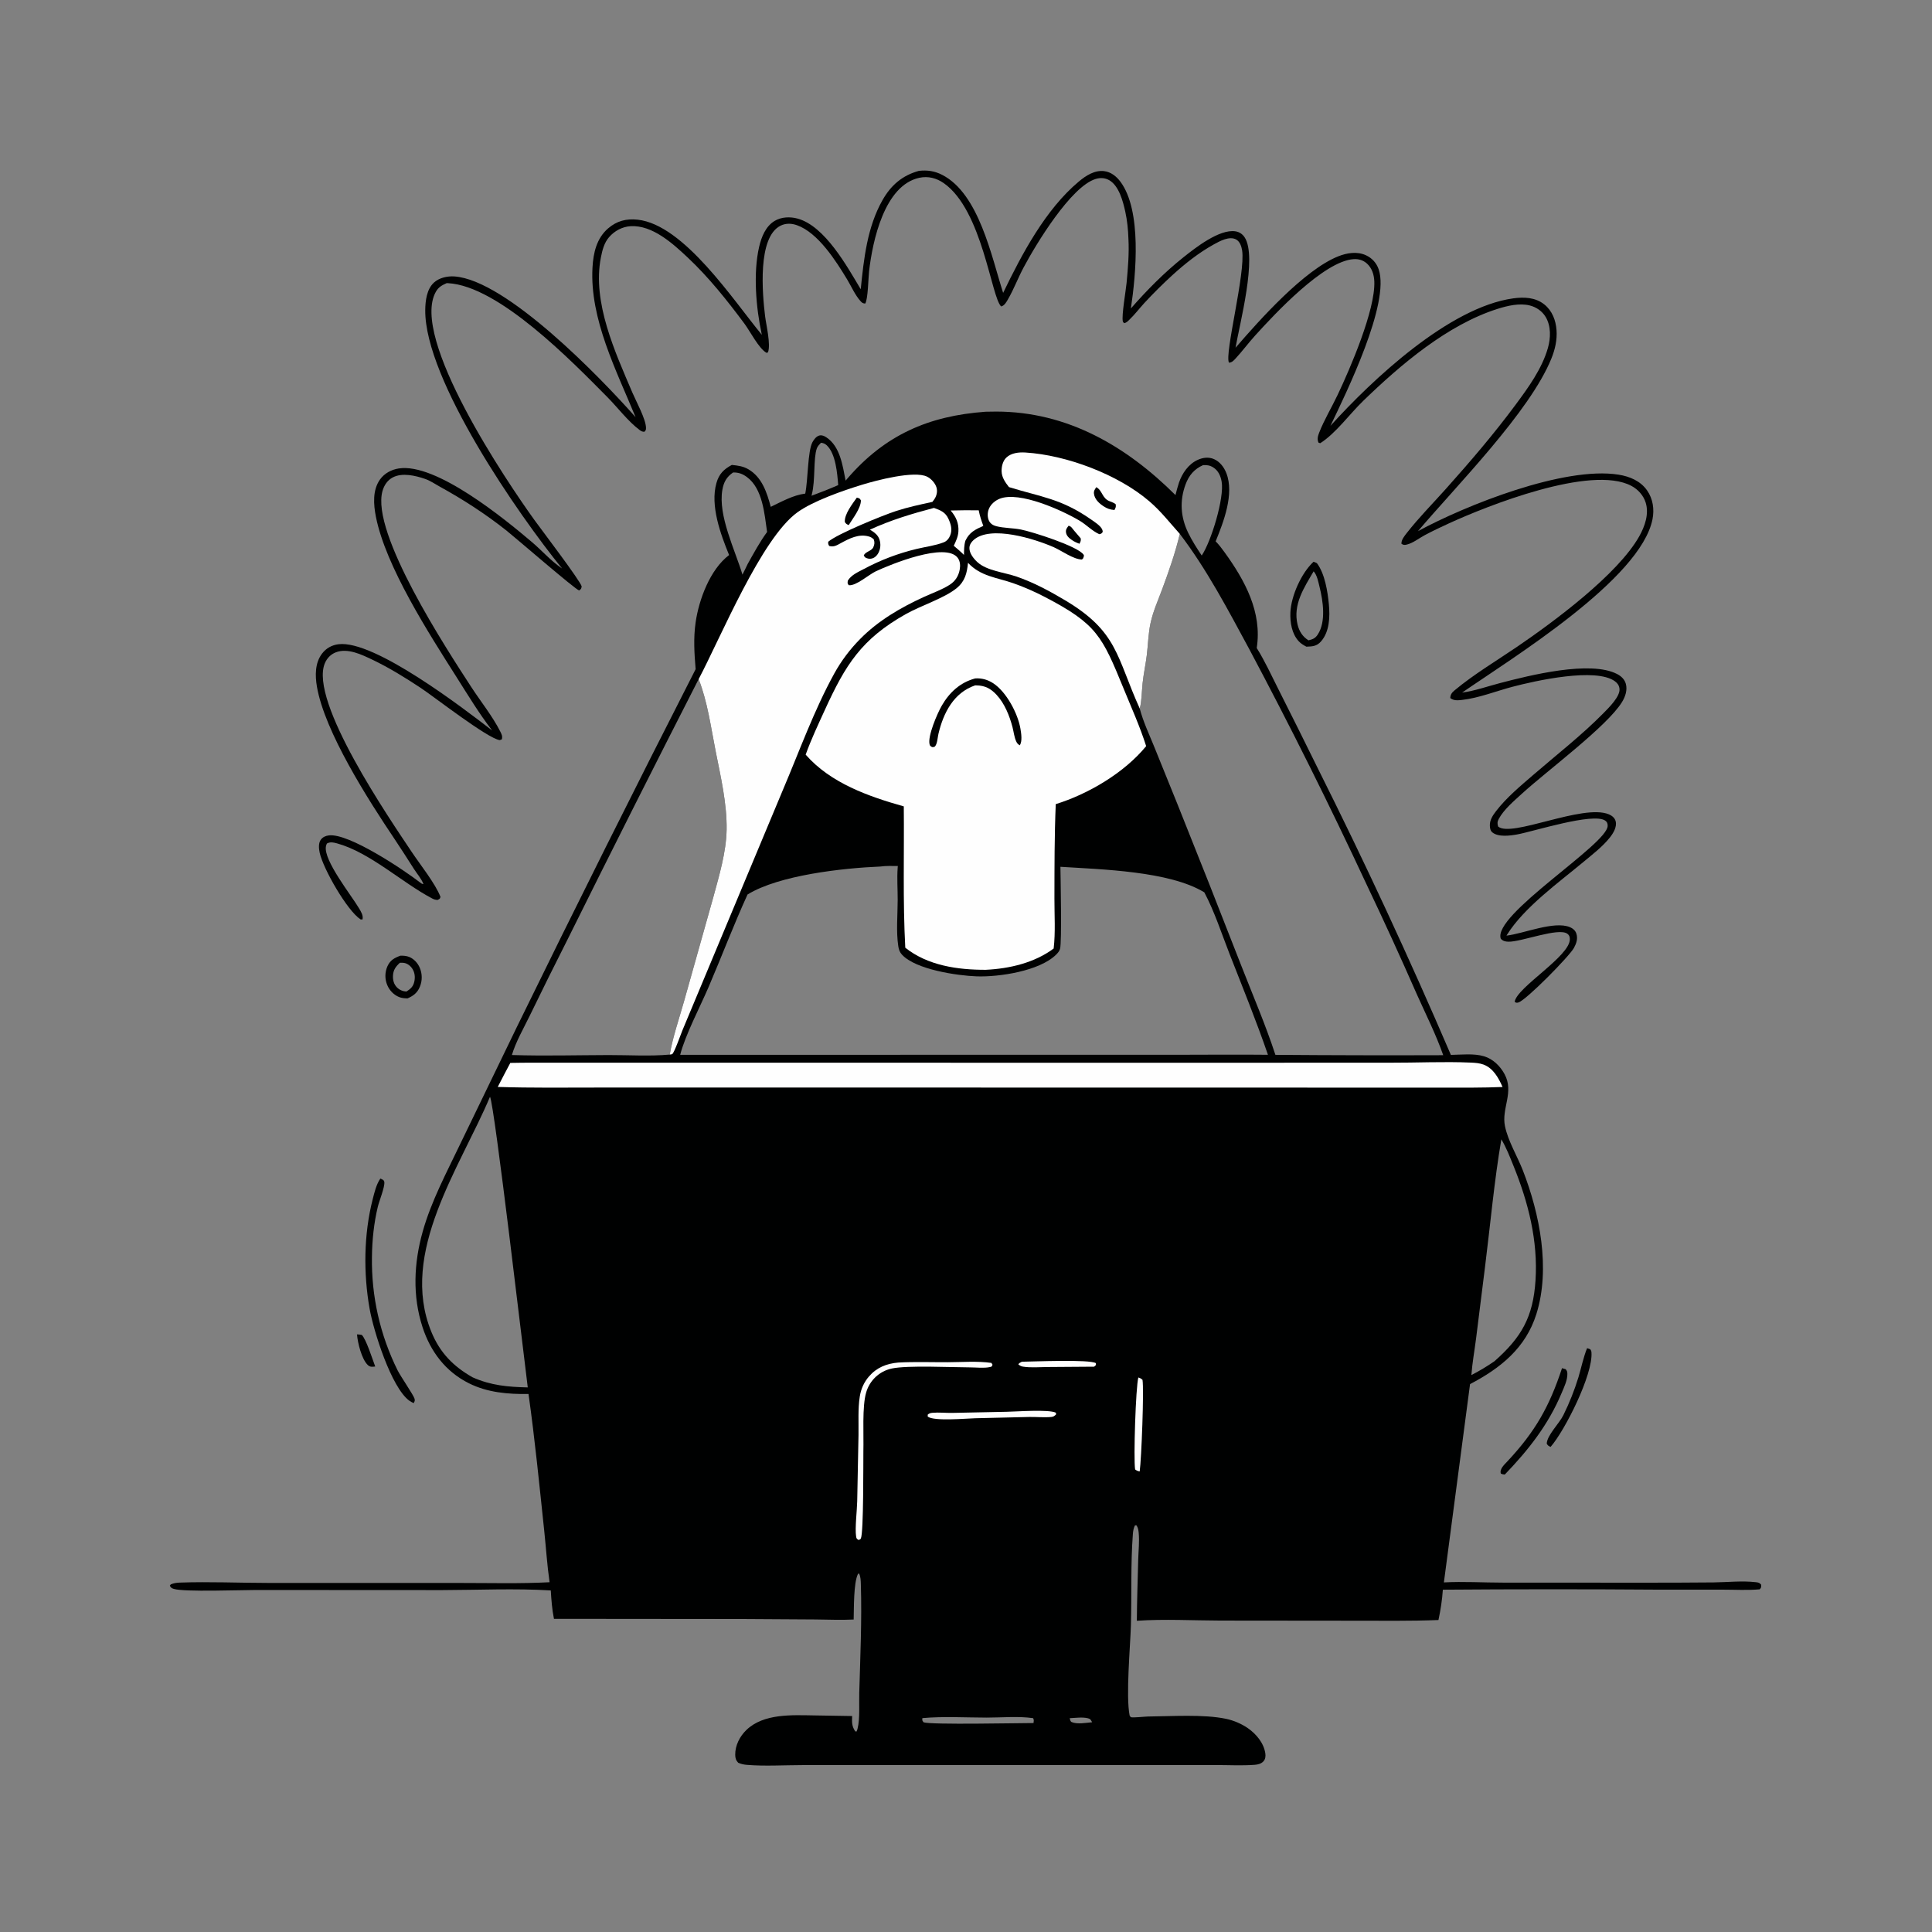 <?xml version="1.0" encoding="utf-8" ?>
<svg xmlns="http://www.w3.org/2000/svg" xmlns:xlink="http://www.w3.org/1999/xlink" width="1024" height="1024">
	<rect width="100%" height="100%" fill="#808080" stroke="none"/>
	<path fill="#000101" d="M522.361 218.227Q525.203 218.15 528.047 218.145C565.803 218.184 597.036 236.534 623.025 262.404C623.59 260.194 624.151 257.956 624.885 255.797C626.576 250.827 629.925 245.953 634.824 243.741C637.561 242.505 640.563 242.107 643.384 243.314C646.555 244.67 648.777 247.642 649.999 250.784C654.279 261.787 648.503 276.704 644.32 286.923C646.073 288.689 647.579 290.696 649.036 292.709C659.889 307.711 669.033 324.504 666.095 343.458C670.443 350.42 673.952 358.15 677.665 365.481Q688.222 386.387 698.553 407.405Q736.003 482.227 768.999 559.118C774.56 559.019 781.202 558.25 786.547 559.844C791.321 561.267 795.107 564.996 797.444 569.312C802.65 578.93 795.695 587.464 797.671 596.923C799.324 604.837 804.157 612.696 807.118 620.268C816.095 643.221 821.873 672.451 814.309 696.481C808.646 714.47 795.328 725.164 779.157 733.609L765.292 838.711C775.561 838.14 786.184 838.827 796.492 838.821L868.745 838.857Q888.501 838.89 908.256 838.713C915.5 838.618 923.422 837.757 930.581 838.588C931.958 838.748 932.595 838.848 933.457 839.939C933.481 841.323 933.569 841.334 932.686 842.378C926.308 842.95 919.706 842.555 913.296 842.553L878.342 842.545Q821.542 842.14 764.741 842.57C764.389 847.917 763.537 853.404 762.413 858.641C747.577 859.237 732.65 858.996 717.8 859.006L646.894 858.938C632.256 858.898 617.142 858.053 602.551 859.04C602.625 848.262 603 837.44 603.274 826.661C603.393 822.028 603.984 817.064 603.534 812.466C603.389 810.989 603.189 809.601 602.277 808.391L601.533 808.514C600.829 809.953 600.574 811.38 600.452 812.975C599.225 829.02 599.877 845.405 599.397 861.511C599.051 873.102 596.675 898.849 598.716 909.225C598.952 909.529 599.08 909.965 599.424 910.138C600.217 910.538 606.999 909.801 608.374 909.789C620.942 909.681 637.83 908.501 649.826 911.009C653.745 911.828 658.003 913.624 661.3 915.898C665.775 918.984 669.879 923.829 670.654 929.391C670.864 930.903 670.681 932.492 669.567 933.637C668.384 934.853 666.687 935.258 665.057 935.383C658.336 935.899 651.327 935.505 644.574 935.505L605.918 935.507L482.625 935.531L425.067 935.54C415.501 935.548 405.424 936.193 395.908 935.416C394.217 935.278 392.797 934.986 391.25 934.281C390.046 932.977 389.71 931.86 389.681 930.112C389.599 925.159 392.101 920.293 395.611 916.918C404.805 908.078 419.904 909.036 431.671 909.206L451.652 909.532C451.551 912.827 451.391 914.767 453.285 917.648L453.961 917.763C454.275 917.078 454.303 917.079 454.525 916.219C455.852 911.066 455.261 902.735 455.42 897.264C455.966 878.45 456.851 858.482 456.273 839.766C456.216 837.925 456.198 835.53 455.256 833.913L454.722 834.275C452.372 838.988 452.642 852.548 452.46 858.381C445.704 858.729 438.798 858.396 432.03 858.347L393.54 858.112L293.611 858.018C292.615 853.053 292.225 848.014 291.927 842.967C272.946 841.806 253.428 842.741 234.393 842.784L135.515 842.731C127.357 842.737 97.771 843.843 92.177 842.162C90.968 841.799 90.584 841.557 90.021 840.445L90.515 839.761C92.111 839.066 93.666 838.867 95.403 838.805C110.884 838.258 126.671 838.976 142.189 838.991L243.874 839.003C259.632 838.99 275.55 839.446 291.286 838.614C289.984 829.57 289.402 820.281 288.436 811.187C285.878 787.11 283.509 762.815 280.122 738.846C269.196 738.988 258.43 738.106 248.507 733.152C236.176 726.996 228.171 716.38 223.948 703.41C218.54 686.8 219.358 669.43 224.037 652.772C228.581 636.594 236.77 621.344 243.973 606.24L274.122 543.974Q320.608 448.923 368.7 354.676C368.008 346.297 367.491 338.342 368.68 329.97C370.399 317.868 376.334 301.806 386.44 294.184C381.944 283.189 376.311 267.958 379.731 255.99C381.1 251.198 383.617 248.706 387.887 246.426C391.151 246.773 393.852 247.071 396.749 248.782C403.902 253.006 406.506 261.102 408.51 268.636C414.245 265.895 420.429 262.41 426.795 261.618C428.278 254.53 428.075 239.076 430.61 234.376C431.402 232.907 432.738 231.106 434.495 230.784C435.74 230.556 436.951 231.112 437.962 231.779C445.339 236.651 446.601 246.761 448.193 254.741L449.119 253.655C469.033 230.576 492.064 220.423 522.361 218.227ZM625.75 559.049C641.176 559.033 656.614 558.893 672.039 559.057C665.867 541.08 658.631 523.347 651.706 505.644C647.468 494.809 643.761 483.26 638.324 472.975C619.844 461.67 583.69 460.804 562.046 459.42C562.125 465.398 562.837 499.442 561.852 502.893C561.497 504.138 560.622 505.141 559.709 506.034C550.857 514.692 529.516 517.9 517.636 517.484C507.415 517.126 485.397 513.907 478.093 506.021C476.845 504.674 476.382 503.292 476.11 501.506C474.921 493.713 475.776 484.883 475.794 476.974C475.808 471.278 475.359 465.514 475.796 459.833L475.868 459.001C472.816 459.013 469.614 458.836 466.597 459.28C446.768 460.102 412.91 463.817 396.202 474.109C388.826 490.287 382.523 506.924 375.518 523.26C371.065 533.647 363.234 548.52 360.512 559.073L625.75 559.049ZM406.572 281.952C405.199 272.518 404.283 258.969 395.827 252.805C393.491 251.103 391.435 250.378 388.566 250.413C385.101 252.786 383.589 255.493 382.864 259.645C380.488 273.26 389.59 291.483 393.52 304.555C394.453 302.661 395.434 300.777 396.317 298.859C399.54 293.118 402.682 287.278 406.572 281.952ZM636.939 294.439C641.914 287.09 648.989 263.972 647.502 255.33C646.977 252.28 645.766 249.463 643.063 247.759C641.287 246.64 639.742 246.418 637.654 246.524C632.967 248.624 630.15 251.937 628.363 256.776C625.156 265.461 625.734 274.116 629.765 282.404C631.805 286.601 634.346 290.565 636.939 294.439ZM795.744 603.862C791.996 625.661 789.868 649.465 787.076 671.644L782.366 709.305C781.546 715.766 780.342 722.344 779.858 728.827Q786.217 725.549 792.098 721.475C806.429 708.822 812.58 698.098 813.851 678.677C815.225 657.694 810.04 637.292 802.213 617.999C800.302 613.286 798.37 608.217 795.744 603.862ZM250.509 730.022C260.295 734.348 269.168 735.1 279.724 735.36C277.803 720.577 262.088 585.567 259.715 581.305C243.875 618.859 211.403 663.815 228.63 705.914C233.146 716.95 240.231 724.201 250.509 730.022ZM430.114 262.758L437.364 259.994C439.664 259.042 441.993 258.131 444.267 257.118C443.774 250.973 442.985 240.513 438.212 236.029C437.311 235.182 436.368 234.802 435.146 234.672C434.303 235.551 433.336 236.513 432.925 237.684C431.013 243.123 432.251 254.505 430.275 262.117L430.114 262.758ZM488.873 910.639C488.775 911.908 488.752 911.856 489.526 912.864C493.46 914.234 539.755 913.263 547.786 913.247C547.91 912.076 548.096 911.768 547.594 910.664C539.77 909.525 530.96 910.37 523.005 910.364C511.797 910.355 500.015 909.626 488.873 910.639ZM625.326 282.981C622.967 292.93 619.534 302.745 615.971 312.322C613.77 318.241 611.157 324.051 609.812 330.241C608.611 335.77 608.526 341.494 607.847 347.101C607.236 352.146 606.115 357.125 605.591 362.184C605.134 366.601 605.182 371.269 604.107 375.579C605.849 382.349 608.975 388.93 611.602 395.406L624.253 426.657Q641.253 469.017 657.8 511.555C663.928 527.249 670.745 543.094 675.987 559.087Q720.463 559.434 764.939 559.277C761.114 548.325 755.703 537.604 750.961 527.014Q738.092 497.682 724.312 468.767Q694.838 405.541 662.085 343.95C650.823 323.153 639.697 301.835 625.326 282.981ZM271.308 559.186C288.321 559.728 305.479 559.255 322.506 559.206C333.129 559.175 344.438 559.916 354.97 558.948C356.607 549.608 359.959 539.913 362.539 530.755L378.048 475.61C381.156 464.159 384.905 451.723 385.119 439.81C385.367 426.015 381.948 411.501 379.285 398.038C376.777 385.353 375.028 372.027 370.3 359.952Q335.174 428.711 300.848 497.873Q290.624 518.063 280.741 538.422C277.497 545.11 273.439 552.076 271.308 559.186ZM566.964 910.677C567.23 911.487 567.216 912.397 568.062 912.756C571.037 914.02 575.723 913.097 578.861 912.825C578.118 911.609 578.085 911.089 576.652 910.725C573.762 909.99 569.933 910.539 566.964 910.677Z"/>
	<path fill="#FEFEFE" d="M513.065 298.308C519.781 305.5 528.179 306.029 536.956 309.08C542.741 311.091 548.487 313.641 553.914 316.472C581.31 330.76 584.152 337.133 595.555 365.003C599.669 375.058 604.211 385.101 607.488 395.468C595.933 409.588 576.818 420.88 559.572 426.206C558.869 442.87 558.896 459.681 558.869 476.363C558.856 485.033 559.468 494.121 558.461 502.729C548.293 510.343 534.897 513.445 522.415 514.017C507.556 514.044 491.759 511.793 479.818 502.311C478.473 477.479 479.281 452.277 479.027 427.4C460.371 422.151 440.207 415.071 427.018 399.977C429.917 391.891 433.635 384.059 437.202 376.249C448.07 352.454 456.555 338.69 480.207 325.42C488.084 321 500.747 316.96 507.109 311.687C511.501 308.047 512.525 303.705 513.065 298.308Z"/>
	<path fill="#000101" d="M516.884 359.577C520.364 359.364 523.477 360.226 526.408 362.129C533.408 366.673 539.504 378.185 540.86 386.264C541.263 388.669 541.949 392.986 540.484 395.032C539.497 394.412 539.124 394.041 538.628 392.985C537.574 390.743 537.29 387.893 536.668 385.489C535.109 379.462 532.49 372.885 528.197 368.262C525.099 364.927 522.03 363.329 517.486 363.27L516.826 363.267C505.444 367.152 499.998 377.901 497.397 388.939C496.956 390.81 496.809 394.082 495.644 395.507C495.163 396.097 494.718 395.931 494.028 395.979C493.391 395.554 492.993 395.487 492.748 394.705C491.424 390.466 496.844 378.034 499.125 374.069C503.192 367 508.885 361.708 516.884 359.577Z"/>
	<path fill="#FEFEFE" d="M370.3 359.952C382.124 337.571 403.533 285.352 422.612 271.564C431.058 265.46 446.853 260.006 457.022 256.887C464.421 254.618 484.591 249.276 491.379 252.647C493.532 253.717 495.674 256.059 496.362 258.378C496.942 260.333 496.515 262.491 495.472 264.212C495.089 264.842 494.635 265.424 494.191 266.011C487.707 267.428 481.241 268.795 474.923 270.855C467.761 273.19 443.935 282.903 438.978 287.125C438.91 288.261 438.932 288.385 439.489 289.375C441.896 290.069 443.482 289.057 445.592 287.908C450.192 285.402 455.233 282.755 460.648 284.387C461.684 284.7 462.34 285.16 463.133 285.901C463.632 287.521 463.56 288.497 462.868 290.061C461.98 292.072 458.806 292.305 457.825 294.324C458.307 295.321 458.413 295.465 459.513 295.887Q459.923 296.04 460.356 296.109Q460.789 296.177 461.226 296.158Q461.664 296.14 462.089 296.034Q462.514 295.929 462.91 295.741C464.669 294.908 465.805 293.047 466.3 291.227C466.887 289.069 466.639 286.425 465.461 284.505C464.401 282.776 462.768 281.74 461.062 280.733C472.168 275.639 483.248 272.316 495.023 269.201C498.497 270.478 501.082 271.427 502.712 275.03C504.005 277.888 504.848 280.673 503.649 283.728C503.025 285.321 501.886 286.781 500.257 287.421C495.724 289.203 490.502 289.805 485.761 290.96Q482.112 291.833 478.527 292.94Q474.942 294.047 471.436 295.383Q467.93 296.718 464.517 298.277Q461.104 299.836 457.799 301.611C454.794 303.199 451.137 304.763 449.348 307.786C449.219 309.101 449.074 309.147 449.862 310.18C453.755 310.646 460.495 304.532 464.261 302.773C472.117 299.102 501.156 287.209 507.582 295.635C508.949 297.428 509.056 299.823 508.658 301.961C508.005 305.467 506.187 308.177 503.181 310.058C499.011 312.665 494.019 314.398 489.532 316.459C477.259 322.098 465.388 329.004 455.867 338.709Q453.84 340.751 451.961 342.929Q450.081 345.107 448.358 347.411Q446.635 349.714 445.076 352.133Q443.518 354.551 442.132 357.072C431.435 376.533 423.747 397.994 415.06 418.417L361.688 546.129C360.968 547.84 357.43 557.866 356.342 558.644C355.961 558.916 355.428 558.847 354.97 558.948C356.607 549.608 359.959 539.913 362.539 530.755L378.048 475.61C381.156 464.159 384.905 451.723 385.119 439.81C385.367 426.015 381.948 411.501 379.285 398.038C376.777 385.353 375.028 372.027 370.3 359.952Z"/>
	<path fill="#000101" d="M454.133 263.754C455.545 264.134 455.581 263.988 456.301 265.234C456.29 269.385 451.982 274.81 449.827 278.313C448.665 277.797 448.487 277.716 447.771 276.676C447.483 272.527 451.82 267.046 454.133 263.754Z"/>
	<path fill="#FEFEFE" d="M295.293 563.252L627.813 563.279L736.406 563.258C750.741 563.309 765.3 562.573 779.603 563.201C781.826 563.299 784.263 563.47 786.351 564.262C791.485 566.21 794.308 571.381 796.382 576.124C786.014 576.57 775.626 576.466 765.25 576.469L410.421 576.413L317.128 576.425C299.375 576.432 281.569 576.671 263.824 576.1C265.952 571.816 268.258 567.604 270.479 563.366C278.741 563.181 287.028 563.282 295.293 563.252Z"/>
	<path fill="#FEFEFE" d="M534.764 258.172C532.837 255.679 530.937 253.064 530.87 249.781C530.819 247.252 531.489 244.334 533.371 242.533C535.993 240.023 540.055 239.627 543.502 239.841C565.318 241.196 592.603 251.485 609.166 265.697C615.361 271.012 619.948 276.981 625.326 282.981C622.967 292.93 619.534 302.745 615.971 312.322C613.77 318.241 611.157 324.051 609.812 330.241C608.611 335.77 608.526 341.494 607.847 347.101C607.236 352.146 606.115 357.125 605.591 362.184C605.134 366.601 605.182 371.269 604.107 375.579C591.725 348.244 592.56 334.877 564.671 318.255C556.29 313.261 547.913 308.732 538.649 305.551C532.366 303.394 523.066 302.507 518.127 298.019C516.11 296.185 513.771 293.316 513.81 290.428C513.832 288.759 514.798 287.319 516 286.239C524.986 278.159 548.656 285.688 558.518 290.031C562.767 291.902 568.884 296.463 573.446 296.564L574.088 295.927C574.277 295.291 574.741 294.595 574.335 293.996C571.298 289.52 547.167 281.849 541.045 280.65C536.811 279.821 532.087 279.949 527.995 278.882C526.388 278.463 524.983 277.608 524.217 276.078C523.248 274.14 523.332 271.591 524.166 269.62C525.198 267.182 527.491 265.261 529.923 264.314C540.382 260.242 562.867 270.408 572.26 276.01C575.851 278.151 578.852 281.42 582.649 283.134C583.776 282.857 583.773 282.862 584.469 281.934C584.402 281.285 584.439 281.239 584.14 280.55C583.299 278.616 579.878 276.439 578.131 275.223C562.322 264.22 551.879 263.475 534.764 258.172Z"/>
	<path fill="#000101" d="M581.068 258.208C584.451 260.076 584.001 264.147 588.271 265.722C589.423 266.147 590.295 266.485 591.301 267.184C591.593 268.714 591.364 268.887 590.679 270.317C588.356 270.11 586.835 269.595 584.893 268.319C582.554 266.781 580.219 264.662 579.827 261.732C579.624 260.217 580.272 259.386 581.068 258.208Z"/>
	<path fill="#000101" d="M566.41 278.625C567.214 278.946 567.623 279.109 568.163 279.818C569.611 281.715 571.286 283.483 572.806 285.339C572.977 286.673 572.726 286.967 572.147 288.207C570.722 287.703 569.461 287.134 568.203 286.282C566.67 285.246 565.17 283.997 564.978 282.007C564.837 280.539 565.58 279.7 566.41 278.625Z"/>
	<path fill="#FEFEFE" d="M476.063 722.18C484.727 721.699 493.614 722.038 502.302 722.004C509.828 721.975 518.038 721.308 525.458 722.369L526.059 723.321C525.634 724.399 525.716 724.337 524.626 724.579C521.547 725.261 517.371 724.748 514.173 724.742C504.379 724.722 481.009 723.561 472.663 725.343Q471.446 725.601 470.277 726.025Q469.107 726.448 468.008 727.029Q466.908 727.609 465.898 728.336Q464.889 729.062 463.989 729.921Q463.128 730.746 462.382 731.676Q461.635 732.606 461.016 733.625Q460.397 734.644 459.916 735.735Q459.436 736.826 459.101 737.971C456.86 745.479 457.859 760.623 457.606 769.091C457.536 775.223 457.763 812.078 456.296 815.361C456.008 816.007 455.646 815.975 455.044 816.219C454.019 815.578 453.937 815.478 453.746 814.25C453.09 810.02 454.236 800.498 454.338 795.704L455.027 760.47C455.132 753.911 454.678 746.703 455.694 740.238C456.32 736.248 457.904 732.626 460.556 729.564C464.73 724.744 469.883 722.746 476.063 722.18Z"/>
	<path fill="#FEFEFE" d="M533.685 748.268C538.647 748.188 555.86 746.884 559.657 748.772L559.732 749.67C558.964 750.444 558.394 750.903 557.29 751.011C553.498 751.382 549.37 750.959 545.537 751.02L516.875 751.7C512.009 751.832 495.031 753.399 491.712 750.825L491.715 749.798C492.448 749.11 493.179 748.915 494.174 748.821C497.549 748.502 501.212 748.928 504.636 748.869L533.685 748.268Z"/>
	<path fill="#FEFEFE" d="M503.858 270.574Q511.296 270.376 518.735 270.473C519.291 273.358 520.172 275.971 521.172 278.724C516.813 280.698 513.835 282.084 511.676 286.598C510.948 289.094 510.972 291.557 510.924 294.13C509.245 292.399 507.333 290.856 505.516 289.27C506.67 286.827 507.808 284.464 507.973 281.726C508.243 277.282 506.706 273.895 503.858 270.574Z"/>
	<path fill="#FEFEFE" d="M603.352 730.099C604.3 730.414 604.827 730.649 605.548 731.348C606.412 736.42 604.969 773.473 604.064 779.884C603.025 779.688 602.483 779.477 601.633 778.846C600.734 773.18 601.967 735.028 603.352 730.099Z"/>
	<path fill="#FEFEFE" d="M541.621 721.74C547.379 721.682 577.588 720.398 580.828 722.504L580.883 723.482L579.905 724.375L555.08 724.552C550.937 724.576 546.268 725.013 542.188 724.343C541.167 724.176 540.523 723.771 539.736 723.138C540.102 722.398 540.92 722.151 541.621 721.74Z"/>
	<path fill="#000101" d="M487.039 90.555C491.566 90.073 495.358 90.611 499.442 92.716C518.916 102.752 525.492 135.938 531.685 155.234C541.606 134.694 554.081 111.041 571.82 96.199C575.492 93.126 580.176 90.085 585.179 90.693C588.82 91.135 591.721 93.454 593.854 96.317C605.247 111.603 602.123 145.235 599.399 163.476C607.943 153.729 617.182 144.362 627.342 136.29C633.489 131.406 646.279 121.311 654.787 122.604C656.838 122.915 658.506 124.022 659.654 125.743C666.551 136.079 656.988 171.843 654.863 184.308C667.628 169.51 691.246 143.054 709.284 135.865C713.947 134.006 719.373 133.125 724.078 135.341Q724.656 135.607 725.205 135.93Q725.754 136.253 726.266 136.63Q726.779 137.008 727.251 137.435Q727.723 137.862 728.15 138.335Q728.576 138.808 728.952 139.322Q729.328 139.835 729.65 140.385Q729.972 140.934 730.236 141.513Q730.501 142.092 730.705 142.695C736.929 160.674 713.426 208.426 705.165 225.696C727.341 201.153 768.15 162.855 801.999 158.148C807.752 157.348 813.785 157.566 818.514 161.356C822.719 164.727 824.604 169.733 824.992 174.992C825.375 180.182 824.21 185.235 822.272 190.021C810.817 218.299 771.943 257.465 751.535 281.537C776.826 267.807 829.026 246.985 857.881 251.582C863.783 252.522 869.487 254.901 873.012 259.955C876.091 264.371 876.893 269.892 875.878 275.109C869.666 307.05 801.158 348.984 774.957 367.088C781.729 366.173 788.439 363.776 795.056 362.044C810.561 357.986 842.96 349.82 857.163 357.283C859.301 358.406 861.048 360.049 861.722 362.425C862.66 365.731 861.436 369.285 859.701 372.103C851.715 385.067 819.962 408.501 806.649 420.674C802.539 424.432 797.074 429.037 794.417 433.966C793.592 435.497 793.546 436.431 794.033 438.069C801.047 444.152 838.858 425.891 852.71 431.603C854.339 432.275 855.851 433.473 856.322 435.255C857.126 438.292 855.037 441.666 853.243 443.92C849.332 448.834 844.07 452.824 839.269 456.829C826.187 467.743 807.935 480.815 798.843 495.286L798.461 495.9C807.475 494.886 823.744 487.909 832.13 491.426C833.665 492.07 834.933 493.157 835.483 494.765C836.406 497.465 835.53 500.005 834.222 502.411C831.814 506.843 808.663 530.372 804.719 531.348C803.79 531.578 803.588 531.519 802.8 530.991C803.939 523.246 832.183 506.868 832.05 497.754C832.033 496.52 831.786 495.7 830.762 494.928C826.102 491.416 806.292 499.286 799.53 499.119C797.829 499.077 796.682 498.809 795.458 497.571C790.81 484.98 852.098 447.483 852.095 437.708C852.095 436.482 851.836 435.653 850.788 434.931C844.386 430.522 812.516 440.756 804.185 442.259C800.392 442.943 794.074 443.796 790.94 441.154C789.872 440.255 789.688 438.819 789.656 437.504C789.584 434.607 791.22 432.148 792.916 429.938C798.468 422.706 805.955 416.507 812.838 410.564C825.198 399.891 838.433 389.608 849.882 377.971C852.529 375.28 858.821 369.153 858.367 365.074C858.177 363.364 857.38 362.163 856.031 361.155C845.889 353.576 813.523 360.872 801.582 364.022C792.976 366.292 783.665 370.017 774.869 370.98C772.605 371.228 770.519 371.445 768.67 369.978C768.758 368.108 769.521 367.092 770.943 365.908C781.16 357.395 793.038 350.336 804.032 342.847C823.353 329.685 857.423 304.527 868.817 284.287C871.782 279.02 874.118 272.447 872.26 266.43C871.072 262.584 868.176 259.376 864.645 257.508C843.228 246.173 788.117 268.158 767.913 277.422C763.643 279.38 759.359 281.409 755.209 283.612C752.18 285.22 749.01 287.797 745.673 288.627C744.425 288.937 743.902 288.896 742.814 288.251C742.591 286.242 744.436 284.024 745.613 282.515C751.957 274.38 759.468 266.824 766.349 259.114C779.219 244.695 791.634 230.249 803.156 214.707C809.943 205.554 817.226 195.571 820.407 184.495C821.927 179.203 822.142 172.878 819.233 167.996C817.385 164.893 814.277 162.776 810.801 161.897C805.38 160.526 798.962 162.052 793.742 163.706C767.108 172.15 742.261 193.368 722.47 212.526C715.351 219.417 707.952 229.733 699.757 234.904L698.85 234.617C698.005 232.848 698.489 231.111 699.18 229.336C701.838 222.507 705.826 215.943 708.971 209.307C715.678 195.154 728.979 164.314 728.419 149.218C728.287 145.664 727.215 142.124 724.502 139.679C722.51 137.883 720.051 137.171 717.398 137.357C701.559 138.469 675.668 166.357 665.241 177.85C661.637 181.821 658.453 186.164 654.811 190.096C653.79 191.199 652.921 192.145 651.378 192.215C648.908 187.67 660.224 144.719 658.354 132.736C658.028 130.646 657.209 128.102 655.257 126.976C651.682 124.914 646.445 127.824 643.268 129.585C635.34 133.98 628.069 139.758 621.378 145.843Q613.668 152.904 606.56 160.569C603.878 163.499 601.389 166.784 598.524 169.525C597.658 170.354 596.997 171.098 595.768 171.291C595.55 170.955 595.199 170.675 595.112 170.283C594.423 167.179 596.746 153.907 597.123 149.843C597.841 142.089 598.512 134.42 598.094 126.624C597.925 121.736 597.467 116.928 596.412 112.143C595.216 106.72 593.099 98.578 588.025 95.575C585.741 94.224 583.195 94.091 580.687 94.865C567.608 98.903 549.155 129.286 542.47 141.87C539.585 147.3 537.361 153.234 534.322 158.51C533.458 160.012 532.446 161.949 530.66 162.428C525.422 157.814 520.735 111.482 500.274 97.112C496.397 94.389 491.935 93.222 487.261 94.233C468.699 98.249 462.473 127.804 460.624 143.785C460.225 147.227 460.086 158.625 458.575 160.905C457.352 160.783 456.919 160.536 456.089 159.603C453.117 156.264 451.296 151.894 448.997 148.092C443.081 138.31 433.637 123.37 422.433 119.376C419.568 118.355 416.563 118.227 413.785 119.58C401.357 125.633 404.075 155.785 405.524 167.634C406.096 172.315 408.602 182.482 407.051 186.738L406.298 187.027C402.198 184.752 397.551 175.557 394.587 171.572C385.404 159.222 375.657 146.955 364.411 136.403C356.6 129.072 345.804 119.22 334.248 119.885C329.847 120.139 325.711 122.37 322.833 125.682C320.207 128.704 319.244 132.602 318.487 136.448C313.806 160.23 326.051 186.673 335.231 208.214C337.138 212.687 342.344 222.183 342.394 226.76C342.407 227.92 342.283 228.059 341.534 228.854C340.519 228.839 339.924 228.591 339.126 227.999C332.871 223.357 327.449 216.057 321.895 210.454C303.322 191.714 264.415 151.537 237.486 150.096L236.758 150.062C234.221 151.209 232.448 152.127 231.032 154.612C217.133 179.014 268.563 255.238 283.3 275.674C287.103 280.947 307.395 307.58 308.303 310.81C308.019 312.161 308.06 312.134 306.96 312.96C304.887 312.452 272.926 284.748 268.422 281.191C257.119 272.261 245.533 264.774 232.949 257.843C230.507 256.498 228.043 254.782 225.401 253.865C220.268 252.086 213.183 250.378 208.142 253.059C205.343 254.547 203.59 257.203 202.739 260.204C196.405 282.52 236.773 344.129 249.806 364.172C254.798 371.848 261.049 379.59 265.149 387.719C265.888 389.183 266.448 390.284 265.96 391.889L264.857 392.283C258.34 391.347 230.13 369.319 222.936 364.566C214.759 359.164 206.323 353.932 197.473 349.706C191.788 346.991 184.256 343.282 177.927 345.778C175.283 346.82 173.298 348.881 172.196 351.484C163.64 371.69 206.814 434.433 218.191 451.507C222.597 458.12 230.711 468.247 233.459 475.338C233.152 476.558 233.024 476.344 232.016 476.968C230.823 476.974 230.078 476.741 229.014 476.183C213.179 467.873 196.094 451.809 178.656 447.012C176.753 446.489 175.041 446.098 173.288 447.069C172.985 447.708 172.905 447.788 172.756 448.565C171.339 455.948 186.225 474.508 190.324 481.47C191.38 483.262 192.637 485.241 192.124 487.344L191.088 487.296C183.925 482.584 171.301 460.465 169.445 452C168.977 449.869 168.659 446.833 170.104 444.969C171.161 443.606 172.638 442.983 174.315 442.778C184.905 441.482 214.244 461.209 222.8 467.842C223.503 468.387 223.525 468.426 224.457 468.593C223.325 465.701 221.103 463.215 219.426 460.602C215.974 455.221 212.593 449.866 209.02 444.551C195.175 423.958 172.038 387.796 167.97 363.896C166.975 358.045 166.917 351.382 170.676 346.441C172.86 343.571 175.871 341.888 179.438 341.452C198.488 339.121 245.871 375.627 260.833 387.139C253.872 378.115 247.907 368.225 241.81 358.608C227.392 335.866 204.405 300.186 199.225 273.841C197.954 267.38 197.398 259.713 201.45 254.082C203.766 250.863 207.457 248.901 211.329 248.294C231.07 245.197 267.402 274.979 281.885 287.265C287.1 291.689 291.862 297.15 297.492 301.018C297.63 301.113 297.771 301.204 297.91 301.297C274.811 272.922 225.031 201.137 225.389 164.332C225.437 159.427 226.175 153.285 229.973 149.794C232.773 147.219 237.111 146.266 240.811 146.514C268.37 148.361 318.504 200.318 336.865 221.101C326.741 196.429 312.504 169.095 314.034 141.781C314.466 134.073 316.183 126.357 322.292 121.065C326.885 117.088 331.966 115.786 337.965 116.435C362.591 119.1 388.796 159.367 403.786 177.442C400.711 163.329 399.111 144.815 402.365 130.795C403.564 125.627 405.821 119.914 410.586 117.081C414.2 114.932 418.798 114.77 422.779 115.871C437.263 119.872 448.953 141.167 456.205 153.305C457.847 137.196 459.614 120.454 467.734 106.095C472.191 98.213 478.21 92.987 487.039 90.555Z"/>
	<path fill="#000101" d="M696.206 297.746C696.831 297.91 697.391 298.208 697.977 298.478C702.21 304.056 703.694 313.555 704.332 320.337C704.946 326.862 704.72 334.774 700.176 339.956C697.931 342.517 695.666 342.646 692.417 342.753C690.923 341.961 689.504 341.132 688.346 339.874C684.653 335.861 683.721 329.888 683.936 324.622C684.293 315.879 689.805 303.62 696.206 297.746ZM693.537 339.39C695.829 338.844 697.14 338.306 698.459 336.286C702.902 329.476 701.245 318.563 699.398 311.112C698.757 308.525 698.091 304.796 696.253 302.82C691.158 311.502 685.185 320.436 687.742 331.069C688.587 334.577 690.442 337.526 693.537 339.39Z"/>
	<path fill="#000101" d="M201.596 624.662C202.528 625.117 203.527 625.313 203.698 626.503C204.055 629.001 200.981 636.594 200.273 639.515C198.192 648.102 197.227 657.351 197.139 666.176Q197.074 670.072 197.243 673.965Q197.411 677.857 197.812 681.733Q198.212 685.609 198.844 689.453Q199.476 693.298 200.336 697.098Q201.196 700.898 202.282 704.64Q203.368 708.382 204.676 712.053Q205.984 715.723 207.509 719.309Q209.034 722.894 210.77 726.382C212.35 729.524 219.158 739.406 219.708 741.318C220.03 742.439 219.755 742.709 219.252 743.685C218.477 743.303 217.644 742.908 216.947 742.398C207.339 735.363 197.982 705.37 195.916 693.749C192.569 674.928 192.793 654.213 197.522 635.688C198.453 632.042 199.431 627.788 201.596 624.662Z"/>
	<path fill="#000101" d="M212.223 506.528C213.737 506.499 215.403 506.604 216.825 507.172C219.343 508.178 221.377 510.385 222.443 512.846Q222.704 513.447 222.903 514.07Q223.102 514.694 223.238 515.335Q223.373 515.975 223.444 516.626Q223.515 517.277 223.52 517.932Q223.525 518.586 223.465 519.238Q223.405 519.89 223.279 520.533Q223.154 521.176 222.964 521.802Q222.775 522.429 222.524 523.034C221.174 526.261 219.103 527.82 215.982 529.173C214.426 529.121 212.971 529.036 211.509 528.445C208.68 527.302 206.408 524.904 205.246 522.104Q204.999 521.515 204.813 520.904Q204.628 520.293 204.505 519.667Q204.381 519.04 204.322 518.404Q204.263 517.769 204.269 517.13Q204.275 516.491 204.345 515.857Q204.415 515.222 204.549 514.598Q204.684 513.974 204.88 513.366Q205.077 512.758 205.334 512.174C206.821 508.876 208.974 507.758 212.223 506.528ZM215.469 525.513C217.737 524.019 219.045 522.891 219.623 520.151C220.113 517.829 219.837 515.39 218.512 513.391C217.491 511.851 215.869 510.595 214.002 510.333C213.323 510.238 212.627 510.27 211.945 510.282C209.721 512.346 208.41 514.104 208.284 517.236C208.192 519.497 208.76 521.691 210.385 523.329Q210.634 523.582 210.906 523.81Q211.178 524.037 211.471 524.238Q211.764 524.438 212.075 524.609Q212.386 524.78 212.713 524.92Q213.039 525.06 213.377 525.168Q213.715 525.276 214.062 525.351Q214.409 525.425 214.762 525.466Q215.114 525.507 215.469 525.513Z"/>
	<path fill="#000101" d="M827.904 725.157L829.877 725.728C830.543 726.639 830.709 726.95 830.738 728.131C830.818 731.485 828.999 735.222 827.719 738.275C820.631 755.185 810.139 768.466 797.568 781.551C796.648 781.489 796.3 781.388 795.484 781.038C794.668 778.65 797.371 776.238 798.915 774.588C813.693 758.786 821.158 745.633 827.904 725.157Z"/>
	<path fill="#000101" d="M841.183 714.558C841.76 714.687 842.356 714.959 842.912 715.164C843.27 715.691 843.457 716.119 843.507 716.763C844.417 728.427 829.521 758.082 821.848 766.886C820.668 766.324 820.474 766.271 819.796 765.173C819.981 760.667 826.505 754.418 828.62 750.048Q833.411 740.358 836.592 730.026C838.129 724.892 839.19 719.537 841.183 714.558Z"/>
	<path fill="#000101" d="M189.226 707.252C190.104 707.253 190.876 707.383 191.739 707.526C194.007 709.576 197.568 720.863 198.872 724.273C197.326 724.428 196.222 724.68 194.987 723.532C191.69 720.468 189.556 711.645 189.226 707.252Z"/>
</svg>
